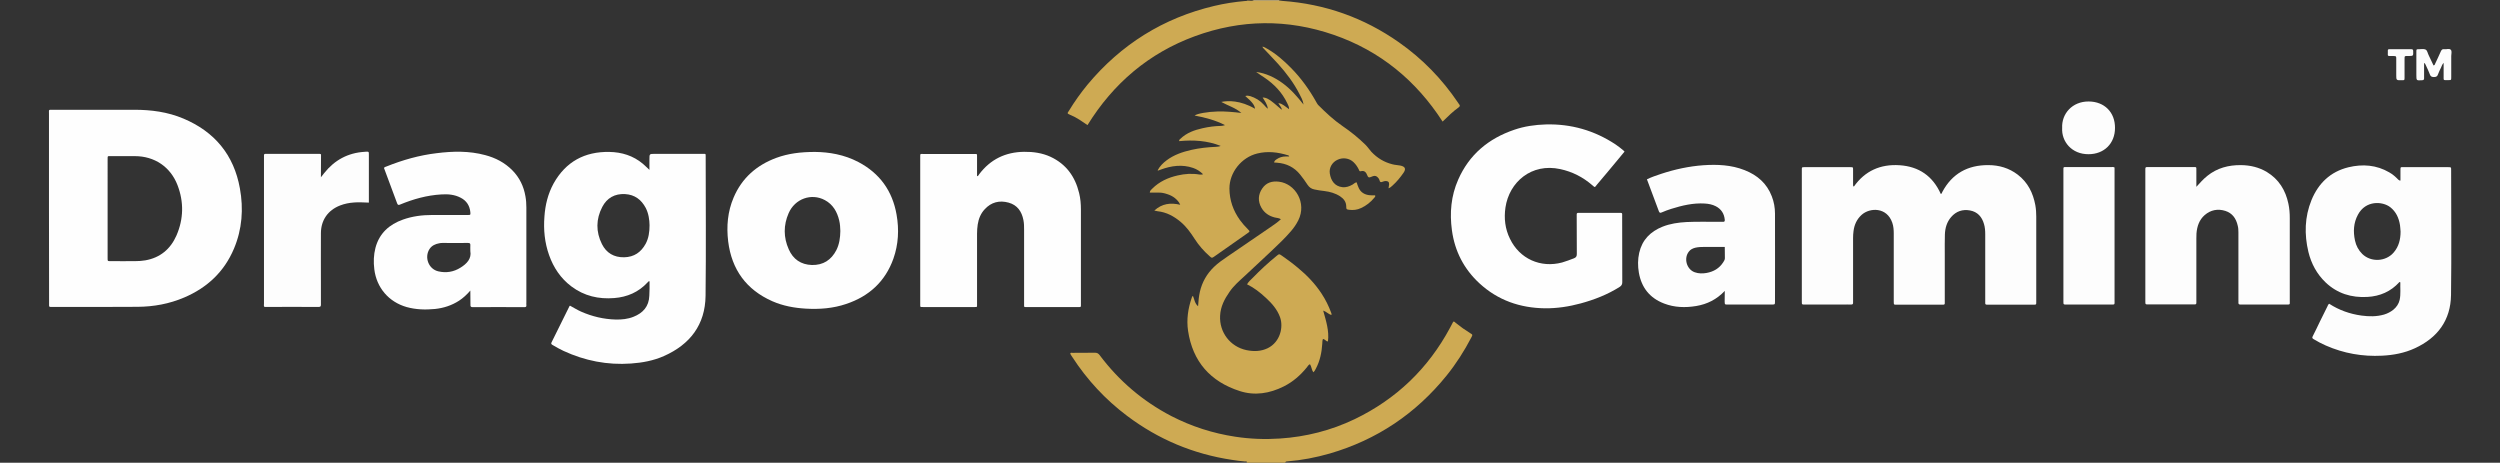 <?xml version="1.0" encoding="utf-8"?>
<!-- Generator: Adobe Illustrator 25.0.0, SVG Export Plug-In . SVG Version: 6.00 Build 0)  -->
<svg version="1.1" id="Layer_1" xmlns="http://www.w3.org/2000/svg" xmlns:xlink="http://www.w3.org/1999/xlink" x="0px" y="0px"
	 viewBox="0 0 220 40.72" style="enable-background:new 0 0 220 40.72;" xml:space="preserve">
<rect x="0" y="0" width="220" height="40.72" fill="#333333" stroke="none"/>
<style type="text/css">
	.st0{fill:#CEAA53;}
	.st1{fill:#FDFDFD;}
	.st2{fill:#FEFEFE;}
</style>
<g>
	<path class="st0" d="M109.71,40.72c0.05-0.16-0.09-0.11-0.14-0.11c-0.38-0.03-0.76-0.08-1.14-0.14c-3.41-0.51-6.49-1.8-9.24-3.87
		c-1.92-1.44-3.53-3.18-4.84-5.2c-0.06-0.1-0.14-0.19-0.17-0.3c0.05-0.09,0.13-0.05,0.2-0.05c0.66,0,1.32,0,1.98-0.01
		c0.18,0,0.29,0.06,0.4,0.2c1.7,2.27,3.81,4.07,6.33,5.38c1.77,0.91,3.64,1.51,5.61,1.81c1.31,0.2,2.62,0.25,3.94,0.16
		c2.29-0.15,4.49-0.71,6.56-1.7c3.68-1.77,6.48-4.46,8.41-8.06c0.09-0.17,0.18-0.34,0.27-0.51c0-0.01,0.02-0.01,0.03-0.02
		c0.09-0.01,0.14,0.07,0.2,0.12c0.41,0.33,0.83,0.63,1.27,0.9c0.22,0.13,0.22,0.14,0.1,0.37c-0.62,1.19-1.34,2.32-2.18,3.36
		c-2.71,3.35-6.13,5.65-10.28,6.86c-1.22,0.35-2.46,0.59-3.72,0.69c-0.15,0.01-0.15,0.01-0.21,0.12
		C111.96,40.72,110.83,40.72,109.71,40.72z"/>
	<path class="st1" d="M110.31,0.04c0-0.02-0.01-0.03-0.03-0.04c0.77,0,1.53,0,2.3,0c-0.02,0.01-0.03,0.02-0.03,0.04
		C111.8,0.04,111.05,0.04,110.31,0.04z"/>
	<path class="st2" d="M4.31,18.32c0-2.77,0-5.54,0-8.32c0-0.37-0.06-0.34,0.34-0.34c2.39,0,4.78,0,7.18,0c1.48,0,2.92,0.19,4.3,0.77
		c2.76,1.16,4.45,3.2,4.98,6.14c0.33,1.81,0.2,3.6-0.52,5.31c-0.86,2.04-2.36,3.44-4.38,4.3c-1.31,0.56-2.68,0.81-4.1,0.82
		c-2.47,0.02-4.93,0.01-7.4,0.01c-0.09,0-0.17,0-0.26,0c-0.09,0-0.14-0.04-0.13-0.13c0-0.07,0-0.15,0-0.22
		C4.31,23.89,4.31,21.1,4.31,18.32z M9.47,18.36c0,1.45,0,2.91,0,4.36c0,0.26,0,0.26,0.26,0.26c0.72,0,1.44,0.01,2.17,0
		c0.3,0,0.6-0.02,0.89-0.07c1.31-0.23,2.22-1,2.74-2.19c0.63-1.45,0.66-2.95,0.09-4.43c-0.62-1.61-2.03-2.55-3.75-2.55
		c-0.71,0-1.42,0-2.14,0c-0.26,0-0.26-0.03-0.26,0.26C9.47,15.45,9.47,16.91,9.47,18.36z"/>
	<path class="st2" d="M57.16,24.75c-0.11,0-0.14,0.06-0.18,0.11c-0.79,0.85-1.78,1.28-2.93,1.37c-1.37,0.11-2.64-0.18-3.76-1.02
		c-0.95-0.71-1.58-1.66-1.97-2.76c-0.39-1.1-0.5-2.23-0.41-3.39c0.07-1.03,0.31-2.01,0.81-2.92c1.07-1.91,2.73-2.81,4.91-2.77
		c1.09,0.02,2.09,0.33,2.94,1.04c0.18,0.15,0.35,0.33,0.58,0.54c0-0.35,0-0.64,0-0.93c0-0.48,0-0.48,0.46-0.48c1.4,0,2.81,0,4.21,0
		c0.3,0,0.28-0.04,0.28,0.26c0,4.08,0.04,8.16-0.01,12.23c-0.03,2.54-1.36,4.28-3.66,5.3c-0.92,0.41-1.9,0.59-2.9,0.66
		c-2.08,0.15-4.06-0.24-5.94-1.11c-0.34-0.16-0.66-0.34-0.98-0.53c-0.1-0.06-0.13-0.12-0.07-0.23c0.53-1.06,1.06-2.13,1.58-3.19
		c0-0.01,0.02-0.01,0.04-0.03c0.32,0.17,0.63,0.37,0.97,0.52c0.97,0.43,1.99,0.67,3.05,0.7c0.53,0.01,1.06-0.04,1.56-0.24
		c0.84-0.33,1.37-0.91,1.4-1.86C57.17,25.61,57.16,25.18,57.16,24.75z M57.16,19.81c-0.01-0.47-0.08-1.02-0.34-1.52
		c-0.39-0.73-0.97-1.16-1.81-1.21c-0.91-0.05-1.6,0.34-2.01,1.13c-0.56,1.07-0.57,2.19-0.03,3.27c0.39,0.78,1.06,1.18,1.96,1.16
		c0.87-0.02,1.48-0.44,1.89-1.19C57.08,20.96,57.16,20.43,57.16,19.81z"/>
	<path class="st1" d="M163.14,16.42c0.98-1.39,2.35-1.99,4.02-1.88c1.71,0.11,2.93,0.96,3.63,2.53c0.09-0.02,0.1-0.1,0.13-0.17
		c0.86-1.62,2.24-2.38,4.05-2.37c0.95,0,1.83,0.26,2.59,0.84c0.89,0.68,1.35,1.61,1.55,2.69c0.06,0.34,0.08,0.67,0.08,1.01
		c0,2.43,0,4.86,0,7.3c0,0.04,0,0.08,0,0.13c0,0.34,0.02,0.31-0.31,0.31c-1.29,0-2.57,0-3.86,0c-0.06,0-0.13,0-0.19,0
		c-0.1,0-0.13-0.05-0.13-0.14c0-0.07,0-0.15,0-0.22c0-1.94,0-3.89,0-5.83c0-0.31-0.02-0.62-0.11-0.91
		c-0.18-0.63-0.57-1.07-1.23-1.19c-0.65-0.12-1.22,0.07-1.66,0.58c-0.38,0.44-0.53,0.97-0.55,1.53c-0.02,0.59-0.01,1.19-0.01,1.78
		c0,1.35,0,2.7,0,4.05c0,0.07,0,0.15,0,0.22c0,0.1-0.04,0.13-0.13,0.13c-0.06,0-0.13,0-0.19,0c-1.29,0-2.57,0-3.86,0
		c-0.31,0-0.31,0.04-0.31-0.31c0-1.98,0-3.95,0-5.93c0-0.33-0.02-0.66-0.13-0.97c-0.47-1.38-1.97-1.35-2.7-0.69
		c-0.42,0.38-0.64,0.87-0.71,1.42c-0.03,0.21-0.04,0.42-0.04,0.63c0,1.82,0,3.63,0,5.45c0,0.07,0,0.15,0,0.22
		c0.01,0.12-0.04,0.17-0.17,0.17c-0.23-0.01-0.47,0-0.7,0c-1.13,0-2.25,0-3.38,0c-0.26,0-0.26,0-0.26-0.26c0-3.87,0-7.73,0-11.6
		c0-0.23,0-0.23,0.22-0.23c1.35,0,2.7,0,4.05,0c0.24,0,0.24,0,0.24,0.25c0,0.45,0,0.89,0,1.34
		C163.08,16.34,163.07,16.38,163.14,16.42z"/>
	<path class="st1" d="M211.24,15.89c0-0.3,0-0.61,0-0.91c0-0.31,0.01-0.27,0.28-0.27c1.31,0,2.62,0,3.92,0c0.26,0,0.26,0,0.26,0.26
		c0,3.66,0.04,7.33-0.01,10.99c-0.03,2.22-1.18,3.77-3.19,4.69c-0.91,0.42-1.88,0.6-2.87,0.65c-1.73,0.09-3.38-0.2-4.97-0.9
		c-0.37-0.16-0.72-0.35-1.07-0.56c-0.12-0.07-0.13-0.13-0.07-0.25c0.22-0.43,0.43-0.87,0.64-1.31c0.21-0.44,0.43-0.88,0.65-1.31
		c0.04-0.08,0.06-0.18,0.16-0.24c0.86,0.56,1.82,0.9,2.84,1.04c0.67,0.09,1.33,0.1,1.99-0.09c0.3-0.09,0.57-0.23,0.81-0.42
		c0.28-0.23,0.48-0.52,0.56-0.87c0.11-0.52,0.04-1.05,0.06-1.54c-0.06-0.05-0.08-0.04-0.09-0.02c-0.75,0.83-1.71,1.24-2.81,1.3
		c-1.4,0.08-2.65-0.3-3.68-1.28c-0.77-0.74-1.26-1.65-1.51-2.68c-0.37-1.55-0.33-3.08,0.27-4.56c0.61-1.48,1.66-2.5,3.25-2.89
		c1.25-0.3,2.47-0.21,3.6,0.45c0.3,0.17,0.55,0.39,0.79,0.64C211.11,15.83,211.13,15.9,211.24,15.89z M211.25,20.38
		c-0.02-0.19-0.02-0.38-0.05-0.57c-0.1-0.63-0.35-1.18-0.86-1.58c-0.69-0.53-2.16-0.61-2.84,0.66c-0.39,0.72-0.43,1.49-0.26,2.28
		c0.1,0.46,0.31,0.85,0.64,1.18c0.77,0.75,2.09,0.68,2.78-0.15C211.1,21.68,211.25,21.06,211.25,20.38z"/>
	<path class="st2" d="M85.98,15.51c0.12-0.03,0.15-0.12,0.19-0.18c0.99-1.31,2.31-1.95,3.95-1.97c0.81-0.01,1.59,0.1,2.33,0.44
		c1.37,0.64,2.16,1.74,2.51,3.18c0.12,0.48,0.16,0.96,0.16,1.45c0,2.75,0,5.5,0,8.25c0,0.39,0.04,0.34-0.33,0.34
		c-1.45,0-2.89,0-4.34,0c-0.07,0-0.15,0-0.22,0c-0.08,0-0.12-0.03-0.11-0.11c0-0.07,0-0.15,0-0.22c0-2.16,0-4.31,0-6.47
		c0-0.29,0-0.57-0.06-0.86c-0.15-0.76-0.54-1.32-1.31-1.53c-0.8-0.22-1.52-0.04-2.09,0.58c-0.35,0.37-0.54,0.83-0.62,1.34
		c-0.04,0.27-0.06,0.55-0.06,0.82c0,2.01,0,4.01,0,6.02c0,0.05,0,0.11,0,0.16c0,0.3,0.03,0.27-0.27,0.27c-1.49,0-2.98,0-4.47,0
		c-0.28,0-0.26,0.02-0.26-0.25c0-4.32,0-8.64,0-12.97c0-0.28-0.01-0.25,0.26-0.25c1.5,0,3,0,4.5,0c0.26,0,0.24-0.01,0.24,0.25
		c0,0.49,0,0.98,0,1.47C85.98,15.34,85.98,15.42,85.98,15.51z"/>
	<path class="st2" d="M142.96,13.34c-0.18,0.22-0.35,0.43-0.53,0.64c-0.63,0.76-1.26,1.52-1.9,2.27c-0.21,0.25-0.14,0.28-0.42,0.04
		c-0.82-0.71-1.75-1.18-2.81-1.41c-2.53-0.55-4.49,1.14-4.82,3.38c-0.14,0.96-0.03,1.89,0.4,2.76c0.85,1.76,2.69,2.58,4.58,2.08
		c0.36-0.1,0.7-0.24,1.05-0.37c0.18-0.07,0.25-0.17,0.25-0.37c-0.01-1.09-0.01-2.19-0.01-3.28c0-0.06,0-0.13,0-0.19
		c-0.01-0.1,0.03-0.16,0.14-0.16c0.05,0,0.11,0,0.16,0c1.14,0,2.27,0,3.41,0c0.33,0,0.29,0,0.29,0.3c0,1.93,0,3.86,0.01,5.8
		c0,0.2-0.07,0.31-0.22,0.41c-1.07,0.68-2.23,1.13-3.44,1.46c-1.03,0.28-2.08,0.44-3.15,0.43c-2.18-0.03-4.13-0.7-5.75-2.19
		c-1.37-1.26-2.18-2.83-2.43-4.67c-0.21-1.53-0.08-3.03,0.55-4.46c0.97-2.21,2.67-3.62,4.93-4.39c0.9-0.31,1.83-0.44,2.78-0.47
		c2.23-0.06,4.28,0.53,6.14,1.76c0.24,0.16,0.46,0.34,0.68,0.52C142.88,13.25,142.91,13.29,142.96,13.34z"/>
	<path class="st2" d="M71.72,13.37c1.22,0.01,2.57,0.23,3.82,0.89c1.88,0.99,3,2.55,3.36,4.64c0.23,1.31,0.16,2.61-0.28,3.86
		c-0.72,2.02-2.15,3.32-4.16,3.99c-1.15,0.39-2.34,0.48-3.55,0.41c-1.02-0.06-2-0.24-2.94-0.65c-2.29-1.01-3.58-2.78-3.89-5.26
		c-0.16-1.33-0.05-2.63,0.48-3.87c0.73-1.72,2.03-2.85,3.76-3.49C69.36,13.51,70.44,13.37,71.72,13.37z M73.95,20.33
		c-0.01-0.28-0.02-0.61-0.1-0.93c-0.18-0.76-0.55-1.41-1.26-1.79c-1.19-0.64-2.64-0.12-3.19,1.15c-0.46,1.05-0.46,2.13,0.01,3.18
		c0.38,0.87,1.07,1.35,2.04,1.38c0.99,0.02,1.7-0.44,2.15-1.31C73.86,21.49,73.94,20.94,73.95,20.33z"/>
	<path class="st2" d="M41.39,25.57c-0.33,0.38-0.64,0.66-0.99,0.89c-0.65,0.42-1.36,0.65-2.12,0.73c-0.84,0.08-1.67,0.06-2.5-0.17
		c-1.57-0.45-2.64-1.7-2.84-3.32c-0.08-0.64-0.06-1.27,0.1-1.89c0.34-1.28,1.21-2.06,2.43-2.49c0.82-0.29,1.67-0.4,2.54-0.4
		c1.04,0,2.08,0,3.13,0c0.27,0,0.27,0,0.25-0.26c-0.06-0.57-0.34-1-0.85-1.26c-0.53-0.28-1.12-0.33-1.7-0.29
		c-1.26,0.07-2.47,0.41-3.63,0.89c-0.14,0.06-0.2,0.05-0.26-0.1c-0.38-1.04-0.77-2.08-1.16-3.12c0.06-0.09,0.15-0.1,0.22-0.13
		c1.42-0.57,2.89-0.99,4.42-1.17c1.43-0.18,2.86-0.21,4.27,0.17c0.91,0.24,1.72,0.66,2.39,1.34c0.63,0.64,1,1.41,1.15,2.29
		c0.06,0.33,0.08,0.65,0.08,0.98c0,2.79,0,5.58,0,8.38c0,0.06-0.01,0.13,0,0.19c0.02,0.14-0.02,0.21-0.19,0.2
		c-1.51-0.01-3.02-0.01-4.53,0c-0.18,0-0.21-0.07-0.2-0.23C41.39,26.42,41.39,26.04,41.39,25.57z M41.39,22.1
		c0-0.22-0.01-0.37,0-0.52c0.01-0.15-0.04-0.2-0.2-0.2c-0.75,0.01-1.51,0-2.26,0c-0.1,0-0.19,0.01-0.28,0.03
		c-0.34,0.06-0.65,0.2-0.85,0.5c-0.48,0.74-0.08,1.78,0.78,1.97c0.69,0.16,1.35,0.05,1.95-0.33C41.08,23.21,41.51,22.76,41.39,22.1z
		"/>
	<path class="st0" d="M105.87,15.33c-0.27-0.26-0.55-0.44-0.87-0.55c-0.96-0.33-1.91-0.2-2.84,0.14c-0.08,0.03-0.16,0.06-0.24,0.09
		c-0.01,0-0.02-0.01-0.05-0.02c0.19-0.36,0.47-0.64,0.79-0.88c0.65-0.49,1.4-0.74,2.18-0.92c0.72-0.16,1.44-0.24,2.18-0.27
		c0.14-0.01,0.27-0.02,0.4-0.08c-1.18-0.47-2.4-0.54-3.65-0.42c-0.03-0.12,0.06-0.16,0.11-0.21c0.55-0.53,1.24-0.77,1.96-0.93
		c0.53-0.12,1.07-0.19,1.61-0.2c0.11,0,0.23-0.03,0.35-0.07c-0.84-0.43-1.74-0.67-2.67-0.84c0.19-0.17,1.15-0.34,2.02-0.36
		c0.7-0.02,1.39,0.05,2.09,0.13c-0.52-0.46-1.18-0.64-1.77-0.97c0.59-0.12,1.67-0.16,2.97,0.6c-0.03-0.31-0.25-0.6-0.86-1.12
		c0.15-0.05,0.27-0.03,0.4,0c0.49,0.14,0.91,0.4,1.25,0.78c0.1,0.11,0.19,0.23,0.34,0.34c-0.05-0.41-0.28-0.69-0.46-0.99
		c0.38,0,0.66,0.18,1.68,1.08c0.01-0.12-0.05-0.2-0.1-0.28c-0.06-0.09-0.11-0.18-0.2-0.3c0.22,0.01,0.36,0.11,0.5,0.2
		c0.15,0.1,0.29,0.21,0.45,0.33c0-0.21-0.08-0.36-0.16-0.52c-0.45-0.95-1.15-1.68-2.01-2.26c-0.24-0.16-0.49-0.32-0.73-0.5
		c0.87,0.12,1.63,0.48,2.33,0.99c0.7,0.51,1.27,1.16,1.84,1.88c-0.05-0.38-0.22-0.65-0.36-0.93c-0.5-0.98-1.16-1.85-1.9-2.67
		c-0.41-0.45-0.83-0.88-1.24-1.32c-0.04-0.04-0.1-0.08-0.11-0.18c0.17,0.04,0.29,0.12,0.41,0.19c0.79,0.45,1.47,1.05,2.1,1.69
		c0.9,0.91,1.64,1.95,2.26,3.07c0.04,0.06,0.07,0.13,0.12,0.18c0.68,0.68,1.37,1.33,2.16,1.87c0.72,0.49,1.4,1.04,2.02,1.65
		c0.19,0.19,0.33,0.41,0.51,0.61c0.52,0.55,1.13,0.92,1.86,1.1c0.11,0.03,0.23,0.05,0.34,0.06c0.12,0.01,0.23,0.03,0.35,0.05
		c0.43,0.09,0.52,0.29,0.27,0.65c-0.28,0.4-0.59,0.78-0.96,1.11c-0.1,0.09-0.2,0.19-0.35,0.24c0.02-0.12,0.04-0.23,0.05-0.34
		c0.01-0.21-0.08-0.29-0.28-0.3c-0.1,0-0.19,0.02-0.28,0.06c-0.15,0.07-0.25,0.05-0.28-0.12c-0.02-0.09-0.07-0.16-0.12-0.22
		c-0.12-0.15-0.27-0.21-0.45-0.15c-0.07,0.02-0.14,0.05-0.21,0.08c-0.15,0.07-0.23,0.03-0.29-0.13c-0.1-0.26-0.24-0.48-0.59-0.38
		c-0.1,0.03-0.13-0.06-0.15-0.12c-0.12-0.25-0.27-0.48-0.47-0.67c-0.37-0.36-0.94-0.45-1.42-0.22c-0.46,0.21-0.75,0.69-0.68,1.19
		c0.1,0.66,0.44,1.14,1.1,1.22c0.33,0.04,0.63-0.07,0.91-0.23c0.11-0.06,0.19-0.17,0.35-0.2c0.12,0.35,0.22,0.73,0.57,0.95
		c0.33,0.21,0.7,0.21,1.06,0.2c0.05,0.11-0.03,0.15-0.07,0.21c-0.32,0.39-0.71,0.7-1.17,0.91c-0.34,0.16-0.69,0.2-1.06,0.15
		c-0.22-0.03-0.24-0.05-0.24-0.28c0-0.42-0.23-0.7-0.55-0.91c-0.42-0.27-0.89-0.4-1.38-0.46c-0.3-0.03-0.59-0.08-0.88-0.14
		c-0.25-0.05-0.44-0.18-0.59-0.4c-0.2-0.31-0.42-0.61-0.65-0.9c-0.52-0.65-1.21-0.99-2.03-1.05c-0.08-0.01-0.17-0.01-0.27-0.02
		c0.02-0.15,0.13-0.22,0.23-0.29c0.24-0.16,0.5-0.24,0.78-0.24c0.11,0,0.21,0,0.32,0c-0.02-0.09-0.08-0.1-0.12-0.11
		c-0.89-0.27-1.78-0.38-2.7-0.15c-1.38,0.34-2.45,1.67-2.44,3.09c0.01,1.03,0.33,1.93,0.92,2.76c0.21,0.29,0.45,0.56,0.71,0.82
		c0.18,0.18,0.18,0.19-0.02,0.33c-0.98,0.69-1.96,1.38-2.95,2.07c-0.2,0.14-0.21,0.14-0.4-0.03c-0.51-0.45-0.96-0.96-1.33-1.54
		c-0.35-0.55-0.73-1.07-1.23-1.49c-0.59-0.49-1.24-0.85-2.02-0.93c-0.08-0.01-0.16-0.03-0.29-0.06c0.68-0.62,1.43-0.71,2.28-0.51
		c-0.11-0.26-0.28-0.43-0.47-0.59c-0.2-0.16-0.43-0.27-0.68-0.35c-0.24-0.08-0.49-0.14-0.75-0.13c-0.25,0-0.51,0-0.78,0
		c0.01-0.18,0.13-0.26,0.22-0.35c0.62-0.62,1.39-0.97,2.23-1.16c0.64-0.15,1.28-0.19,1.93-0.08
		C105.67,15.36,105.74,15.38,105.87,15.33z"/>
	<path class="st1" d="M193.28,16.44c0.32-0.35,0.61-0.68,0.96-0.96c0.87-0.7,1.87-0.96,2.97-0.95c0.81,0.01,1.58,0.19,2.28,0.61
		c1.05,0.64,1.64,1.6,1.89,2.79c0.09,0.42,0.12,0.84,0.12,1.26c0,2.42,0,4.84,0,7.26c0,0.38,0.06,0.35-0.36,0.35
		c-1.26,0-2.53,0-3.79,0c-0.05,0-0.11,0-0.16,0c-0.14,0.01-0.23-0.03-0.21-0.19c0.01-0.06,0-0.13,0-0.19c0-2,0-3.99,0-5.99
		c0-0.19-0.01-0.38-0.06-0.57c-0.14-0.63-0.47-1.1-1.09-1.3c-0.66-0.21-1.29-0.09-1.82,0.37c-0.48,0.42-0.67,0.99-0.72,1.61
		c-0.01,0.15-0.01,0.3-0.01,0.45c0,1.8,0,3.61,0,5.41c0,0.07,0,0.15,0,0.22c0.01,0.12-0.04,0.18-0.16,0.17c-0.06-0.01-0.13,0-0.19,0
		c-1.29,0-2.57,0-3.86,0c-0.28,0-0.28,0-0.28-0.27c0-3.85,0-7.71,0-11.56c0-0.25,0-0.26,0.26-0.26c1.32,0,2.64,0,3.95,0
		c0.3,0,0.28-0.01,0.28,0.27C193.28,15.47,193.28,15.95,193.28,16.44z"/>
	<path class="st1" d="M151.78,25.6c-0.71,0.75-1.55,1.17-2.52,1.33c-0.96,0.16-1.91,0.13-2.82-0.22c-1.26-0.48-1.99-1.4-2.22-2.72
		c-0.1-0.58-0.1-1.16,0.03-1.74c0.26-1.14,0.98-1.87,2.05-2.3c0.68-0.27,1.39-0.37,2.11-0.41c1-0.05,2-0.01,3-0.02
		c0.07,0,0.15,0,0.22,0c0.13,0.01,0.16-0.06,0.15-0.18c-0.05-0.54-0.31-0.94-0.79-1.19c-0.31-0.16-0.64-0.22-0.98-0.24
		c-1.01-0.06-1.98,0.17-2.94,0.47c-0.28,0.09-0.56,0.19-0.83,0.31c-0.14,0.06-0.2,0.05-0.26-0.1c-0.34-0.93-0.69-1.86-1.05-2.81
		c0.41-0.2,0.83-0.34,1.25-0.48c1.21-0.4,2.46-0.67,3.73-0.76c1.23-0.08,2.44-0.03,3.61,0.43c1.12,0.44,1.96,1.16,2.4,2.31
		c0.19,0.49,0.28,1,0.28,1.52c0.01,2.57,0,5.14,0,7.71c0,0.28,0,0.29-0.27,0.29c-1.3,0-2.59,0-3.89,0c-0.26,0-0.26,0-0.27-0.26
		C151.78,26.23,151.78,25.91,151.78,25.6z M151.78,21.73c-0.63,0-1.22,0-1.81,0c-0.13,0-0.25,0-0.38,0.01
		c-0.14,0.01-0.28,0.03-0.41,0.06c-0.22,0.06-0.42,0.15-0.56,0.34c-0.47,0.59-0.2,1.57,0.52,1.82c0.34,0.12,0.69,0.12,1.03,0.06
		c0.62-0.11,1.13-0.4,1.48-0.95c0.07-0.11,0.14-0.22,0.14-0.35C151.78,22.41,151.78,22.09,151.78,21.73z"/>
	<path class="st0" d="M109.74,25.02c0.13-0.24,0.34-0.4,0.51-0.58c0.66-0.68,1.35-1.32,2.09-1.92c0.23-0.19,0.23-0.18,0.48-0.01
		c0.48,0.34,0.95,0.68,1.4,1.06c0.8,0.66,1.51,1.4,2.08,2.27c0.35,0.53,0.63,1.1,0.85,1.7c0.02,0.05,0.04,0.1,0.01,0.18
		c-0.25-0.07-0.43-0.29-0.72-0.39c0.25,0.91,0.54,1.78,0.42,2.71c-0.11,0.02-0.16-0.06-0.22-0.1c-0.06-0.03-0.11-0.1-0.22-0.11
		c-0.06,0.13-0.05,0.27-0.06,0.42c-0.05,0.77-0.2,1.51-0.57,2.2c-0.05,0.1-0.1,0.21-0.22,0.31c-0.15-0.21-0.15-0.49-0.29-0.71
		c-0.13,0.05-0.2,0.17-0.28,0.28c-0.56,0.69-1.22,1.27-2.02,1.67c-1.25,0.63-2.57,0.84-3.89,0.41c-2.57-0.83-4.13-2.58-4.54-5.29
		c-0.15-1.01,0-1.99,0.33-2.94c0.02-0.05,0.03-0.1,0.1-0.14c0.13,0.3,0.15,0.65,0.45,0.91c0.03-0.46,0.07-0.87,0.16-1.28
		c0.2-0.85,0.61-1.57,1.24-2.18c0.36-0.35,0.77-0.63,1.18-0.91c1.26-0.87,2.52-1.73,3.79-2.59c0.31-0.21,0.63-0.43,0.92-0.7
		c-0.17-0.11-0.36-0.11-0.53-0.15c-0.51-0.13-0.91-0.39-1.18-0.85c-0.33-0.58-0.3-1.17,0.07-1.71c0.35-0.51,0.86-0.67,1.48-0.59
		c1.43,0.18,2.46,1.86,1.69,3.4c-0.17,0.34-0.39,0.66-0.64,0.95c-0.55,0.64-1.16,1.21-1.77,1.79c-0.77,0.72-1.53,1.44-2.3,2.15
		c-0.48,0.44-0.97,0.86-1.34,1.4c-0.44,0.63-0.79,1.29-0.83,2.1c-0.08,1.46,0.89,2.73,2.32,3.03c0.64,0.13,1.27,0.12,1.87-0.17
		c1.11-0.55,1.4-1.87,1.08-2.74c-0.25-0.68-0.71-1.2-1.23-1.68C110.88,25.73,110.36,25.32,109.74,25.02z"/>
	<path class="st1" d="M28.24,15.6c0.13-0.16,0.21-0.27,0.29-0.37c0.91-1.14,2.08-1.78,3.55-1.87c0.03,0,0.06-0.01,0.1-0.01
		c0.28-0.01,0.28-0.01,0.28,0.27c0,1.34,0,2.68,0,4.01c0,0.06,0,0.12,0,0.2c-0.46-0.01-0.89-0.05-1.32-0.01
		c-0.42,0.03-0.82,0.11-1.21,0.26c-1.08,0.42-1.69,1.3-1.69,2.45c-0.01,1.48,0,2.95,0,4.43c0,0.62,0,1.23,0,1.85
		c0,0.15-0.04,0.2-0.2,0.2c-1.57-0.01-3.15,0-4.72,0c-0.02,0-0.04-0.01-0.06-0.01c-0.06-0.09-0.03-0.18-0.03-0.28
		c0-4.29,0-8.58,0-12.87c0-0.05,0-0.11,0-0.16c-0.01-0.1,0.03-0.16,0.15-0.15c0.04,0,0.08,0,0.13,0c1.49,0,2.98,0,4.46,0
		c0.08,0,0.17-0.02,0.28,0.04C28.24,14.23,28.24,14.88,28.24,15.6z"/>
	<path class="st0" d="M110.31,0.04c0.75,0,1.49,0,2.24,0c0.1,0.01,0.2,0.03,0.3,0.04c3.76,0.27,7.17,1.48,10.25,3.64
		c2.07,1.45,3.8,3.23,5.21,5.32c0.03,0.04,0.05,0.09,0.09,0.13c0.1,0.11,0.08,0.19-0.04,0.28c-0.5,0.36-0.94,0.79-1.41,1.25
		c-2.34-3.62-5.5-6.22-9.57-7.63c-4.08-1.41-8.18-1.37-12.24,0.12c-4.05,1.49-7.17,4.15-9.44,7.82c-0.25-0.16-0.47-0.32-0.7-0.47
		c-0.26-0.17-0.53-0.31-0.82-0.43c-0.32-0.13-0.24-0.16-0.12-0.35c0.49-0.81,1.04-1.58,1.64-2.31c2.95-3.54,6.67-5.87,11.16-6.93
		c0.89-0.21,1.79-0.35,2.7-0.43c0.07-0.01,0.15,0.01,0.21-0.04C109.95,0.05,110.13,0.09,110.31,0.04z"/>
	<path class="st1" d="M186.08,14.74c0,0.09,0,0.2,0,0.3c0,3.8,0,7.6,0,11.4c0,0.39,0.05,0.36-0.36,0.36c-1.29,0-2.57,0-3.86,0
		c-0.28,0-0.28,0-0.28-0.27c0-3.85,0-7.71,0-11.56c0-0.28-0.02-0.27,0.28-0.27c1.32,0,2.64,0,3.95,0
		C185.89,14.7,185.98,14.68,186.08,14.74z"/>
	<path class="st1" d="M181.47,11.26c-0.06-1.25,0.89-2.34,2.34-2.33c1.38,0.01,2.32,0.95,2.31,2.33c0,1.37-0.96,2.31-2.33,2.31
		C182.31,13.58,181.4,12.45,181.47,11.26z"/>
	<path class="st1" d="M213.32,5.57c0,0.15,0,0.31,0,0.46c0,0.29,0,0.57,0,0.86c0,0.12-0.04,0.16-0.17,0.17
		c-0.51,0.03-0.51,0.04-0.51-0.47c0-0.67,0-1.34,0-2.01c0-0.25,0-0.25,0.24-0.25c0.19,0,0.41-0.05,0.57,0.03
		c0.16,0.08,0.18,0.32,0.27,0.49c0.15,0.3,0.29,0.61,0.43,0.91c0.12-0.02,0.13-0.12,0.16-0.19c0.16-0.34,0.33-0.69,0.48-1.04
		c0.06-0.14,0.14-0.23,0.3-0.2c0.2,0.03,0.45-0.09,0.58,0.05c0.12,0.12,0.04,0.37,0.04,0.55c0,0.62,0,1.23,0,1.85
		c0,0.27,0,0.27-0.25,0.27c-0.5,0-0.41,0.06-0.42-0.42c0-0.35,0-0.69,0-1.1c-0.14,0.15-0.17,0.3-0.23,0.42
		c-0.09,0.19-0.19,0.38-0.26,0.58c-0.06,0.2-0.17,0.25-0.37,0.25c-0.18,0-0.29-0.05-0.35-0.23c-0.11-0.29-0.24-0.56-0.37-0.84
		c-0.02-0.05-0.05-0.1-0.08-0.15C213.35,5.56,213.34,5.56,213.32,5.57z"/>
	<path class="st1" d="M211.28,4.33c0.3,0,0.59,0,0.89,0c0.13,0,0.19,0.02,0.19,0.17c0.01,0.43,0.02,0.42-0.41,0.43
		c-0.39,0-0.34-0.03-0.35,0.34c0,0.52,0,1.04,0,1.56c0,0.23,0,0.23-0.23,0.23c-0.5,0.01-0.5,0.01-0.5-0.47c0-0.48,0-0.95,0-1.43
		c0-0.22-0.01-0.22-0.23-0.23c-0.07,0-0.15,0-0.22,0c-0.34,0-0.29,0-0.29-0.3c0-0.32-0.04-0.3,0.31-0.3
		C210.73,4.33,211.01,4.33,211.28,4.33z"/>
</g>
</svg>

